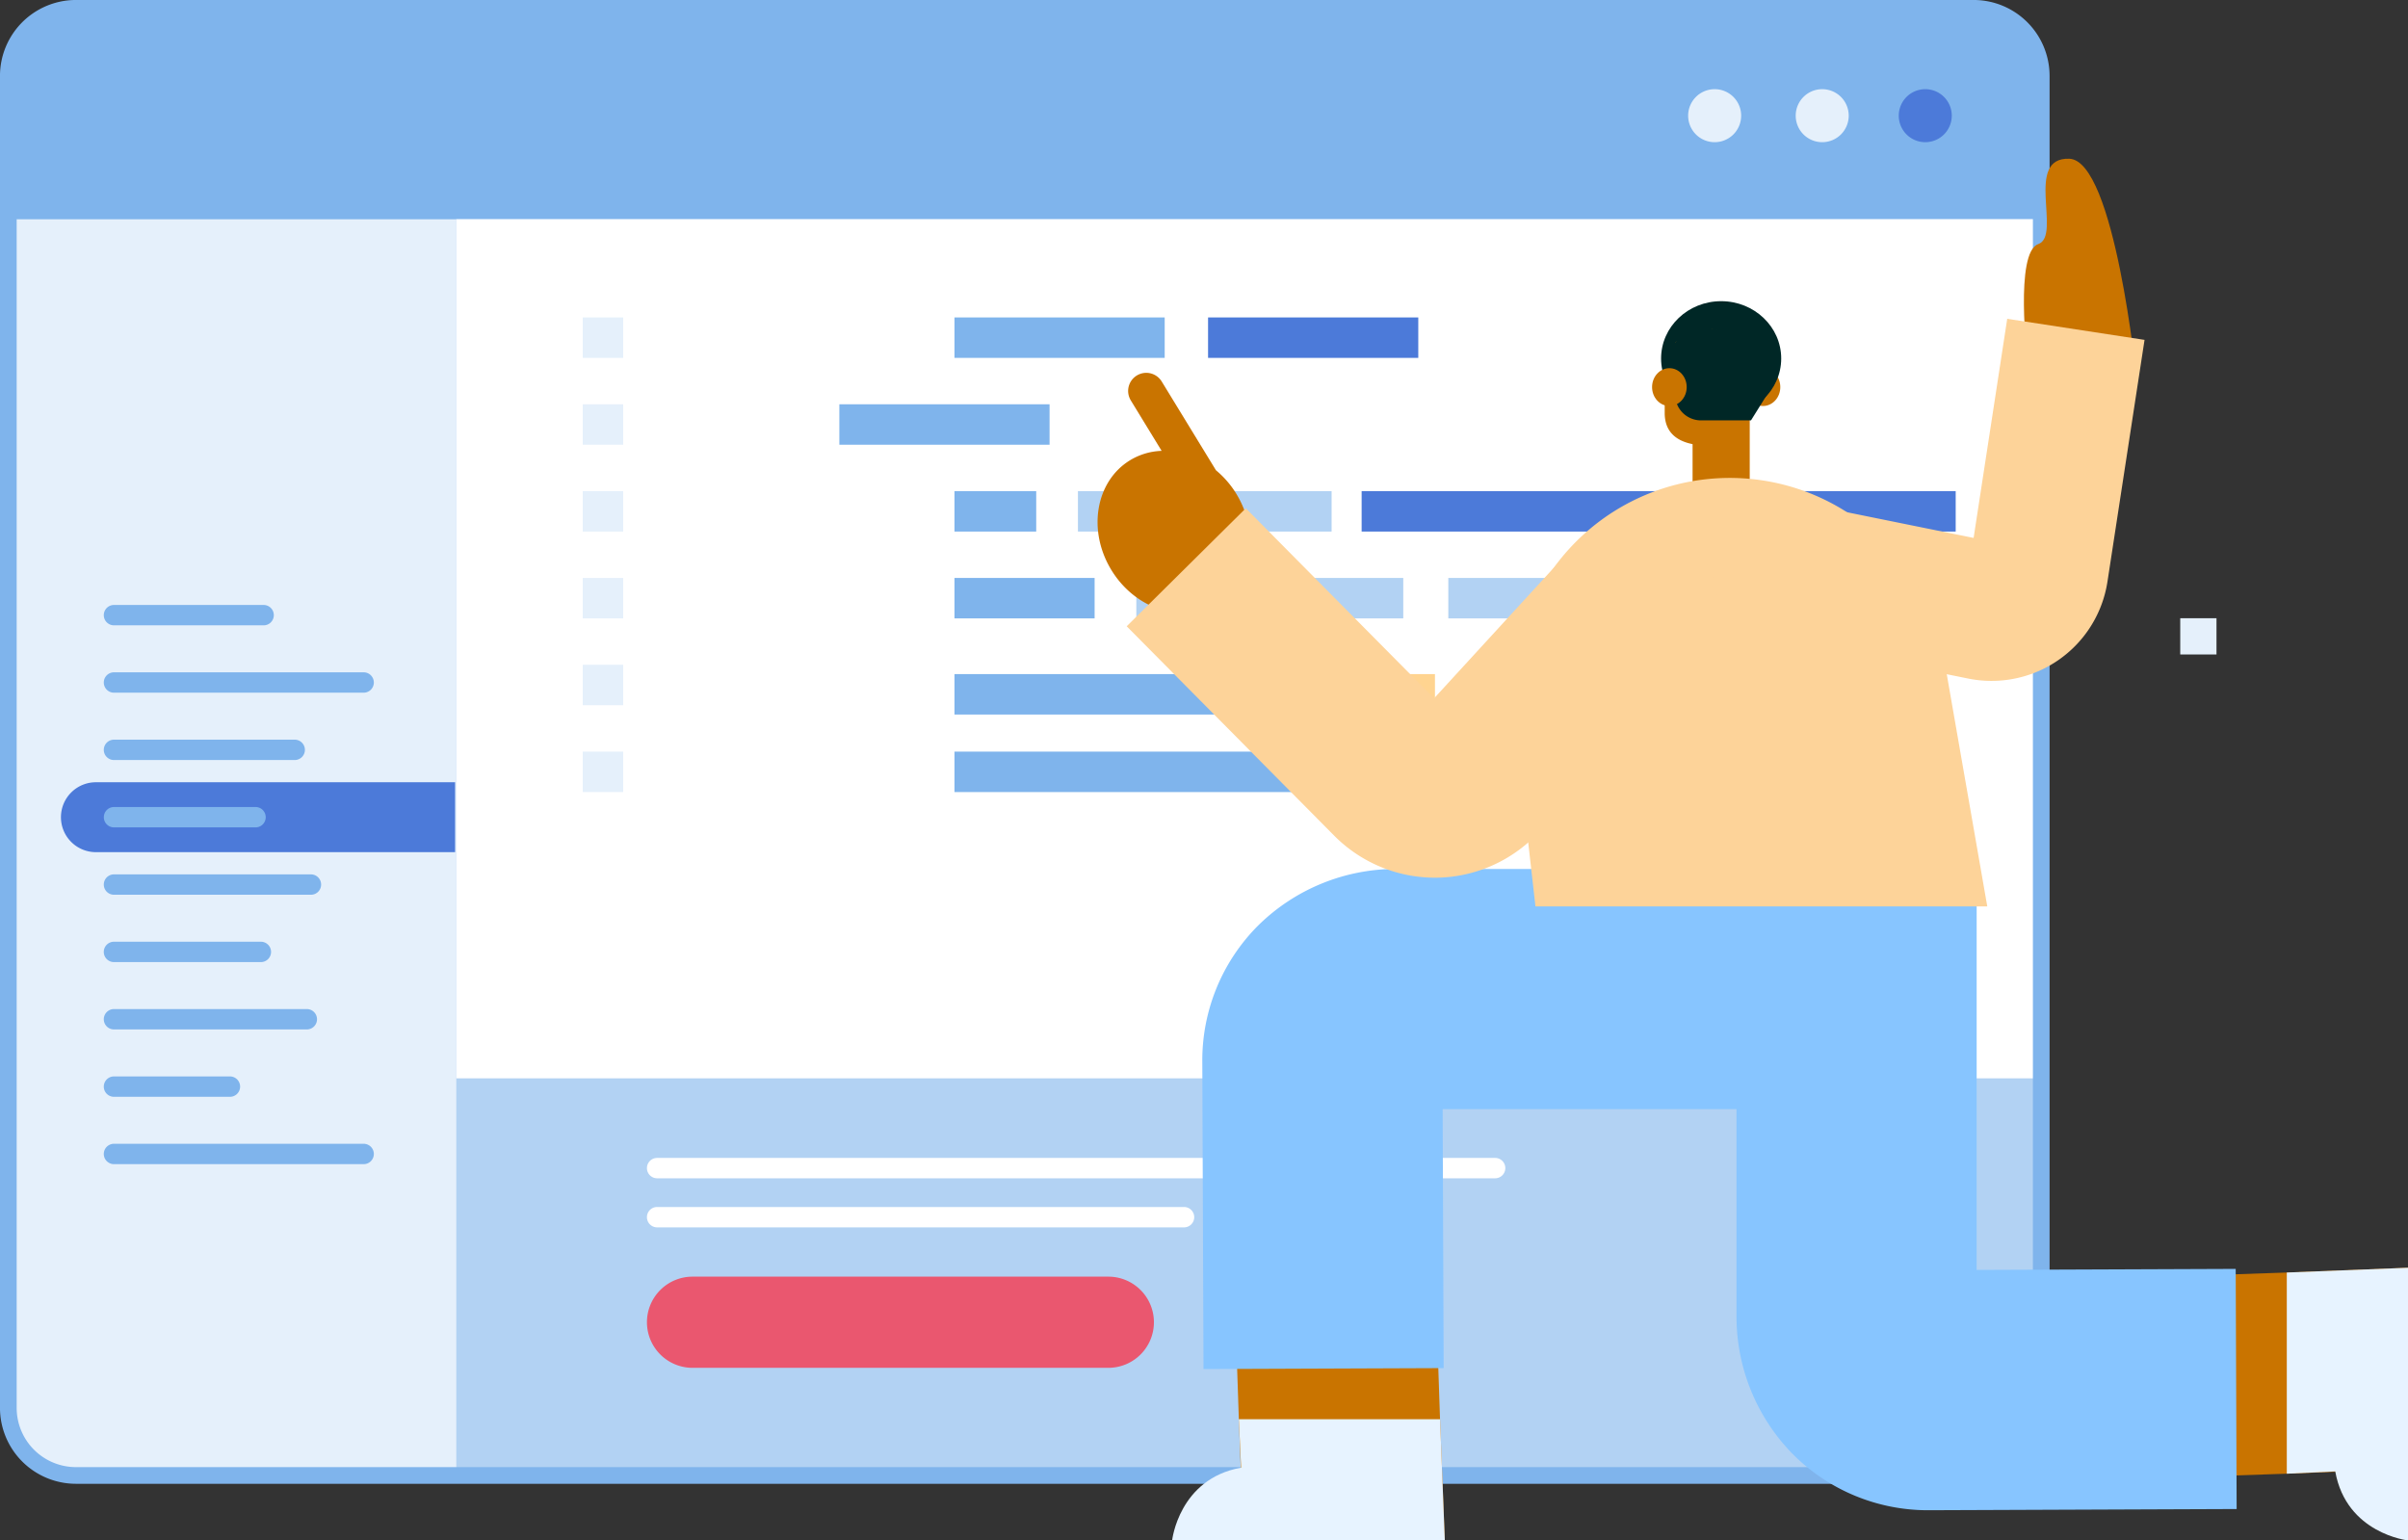 <svg xmlns="http://www.w3.org/2000/svg" width="536.001" height="342.915" viewBox="0 0 536.001 342.915">
    <rect x="0" y="0" width="536.001" height="342.915" fill="#333333" stroke="none"/>
    <defs>
        <style>
            .cls-2{fill:#e5f0fb}.cls-3{fill:#b2d2f3}.cls-4{fill:#7fb4ec}.cls-5{fill:#4c7ad9}.cls-6{fill:#fff}.cls-8{fill:#ffd490}.cls-9{fill:#c97400}.cls-10{fill:#fdd399}.cls-11{fill:#e7f3ff}.cls-12{fill:#87c5ff}.cls-13{fill:#002726}
        </style>
    </defs>
    <g id="SAT" transform="translate(-11044.5 15153.826)">
        <g id="Group_19907" transform="translate(11044.5 -15153.826)">
            <g id="Group_19058" transform="translate(1.855 1.855)">
                <g id="Group_19052" transform="translate(2.591 2.591)">
                    <path id="Rectangle_4593" fill="#332938" d="M10.72 0H436.6a10.72 10.72 0 0 1 10.72 10.72v27.922H0V10.72A10.72 10.72 0 0 1 10.72 0z"/>
                </g>
                <g id="Group_19054">
                    <g id="Group_19053">
                        <path id="Path_16411" d="M1100.138 1415.835H677.714a15.059 15.059 0 0 1-15.041-15.041v-296.521a15.058 15.058 0 0 1 15.041-15.041h422.424a15.059 15.059 0 0 1 15.041 15.041v296.521a15.059 15.059 0 0 1-15.041 15.041z" class="cls-2" transform="translate(-662.673 -1089.232)"/>
                        <path id="Rectangle_4594" d="M0 0h353.6v266.652a12.793 12.793 0 0 1-12.793 12.793H0V0z" class="cls-3" transform="translate(99.714 46.954)"/>
                        <path id="Rectangle_4595" d="M14 0h421.915a14 14 0 0 1 14 14v32.954H0V14A14 14 0 0 1 14 0z" class="cls-4" transform="translate(1.296)"/>
                    </g>
                </g>
                <g id="Group_19055" transform="translate(397.858 17.998)">
                    <path id="Path_16412" d="M1019.925 1110.758a5.9 5.9 0 1 1-5.9-5.9 5.9 5.9 0 0 1 5.9 5.9z" class="cls-2" transform="translate(-1008.128 -1104.859)"/>
                </g>
                <g id="Group_19056" transform="translate(373.917 17.998)">
                    <path id="Path_16413" d="M999.136 1110.758a5.9 5.9 0 1 1-5.9-5.9 5.9 5.9 0 0 1 5.9 5.9z" class="cls-2" transform="translate(-987.34 -1104.859)"/>
                </g>
                <g id="Group_19057" transform="translate(420.798 17.998)">
                    <path id="Path_16414" d="M1039.842 1110.758a5.9 5.9 0 1 1-5.9-5.9 5.9 5.9 0 0 1 5.9 5.9z" class="cls-5" transform="translate(-1028.046 -1104.859)"/>
                </g>
            </g>
            <path id="Rectangle_4596" d="M0 0H351.574V191.243H0z" class="cls-6" transform="translate(101.569 48.809)"/>
            <path id="Path_16415" d="M760.574 1254.386h-79.953a7.78 7.78 0 0 1-7.78-7.781 7.779 7.779 0 0 1 7.78-7.78h79.953z" class="cls-5" transform="translate(-659.275 -1064.684)"/>
            <g id="Group_19059">
                <path id="Path_16416" d="M1100.383 1417.933H677.958a16.915 16.915 0 0 1-16.9-16.895v-296.522a16.916 16.916 0 0 1 16.9-16.9h422.424a16.915 16.915 0 0 1 16.9 16.9v296.522a16.914 16.914 0 0 1-16.899 16.895zm-422.424-326.6a13.2 13.2 0 0 0-13.187 13.184v296.522a13.2 13.2 0 0 0 13.187 13.185h422.424a13.2 13.2 0 0 0 13.186-13.185v-296.523a13.2 13.2 0 0 0-13.186-13.184z" class="cls-4" transform="translate(-661.062 -1087.62)"/>
            </g>
            <g id="Group_19061" transform="translate(144.005 257.772)">
                <path id="Path_16417" fill="#ea576f" d="M888.8 1354.686h-92.553a10.148 10.148 0 0 1-10.147-10.148 10.147 10.147 0 0 1 10.147-10.148H888.8a10.148 10.148 0 0 1 10.148 10.148 10.148 10.148 0 0 1-10.148 10.148z" transform="translate(-786.1 -1307.96)"/>
                <g id="Group_19060">
                    <path id="Path_16418" d="M974.9 1315.975H788.366a2.268 2.268 0 0 1-2.267-2.268 2.266 2.266 0 0 1 2.267-2.266H974.9a2.266 2.266 0 0 1 2.266 2.266 2.267 2.267 0 0 1-2.266 2.268z" class="cls-6" transform="translate(-786.1 -1311.441)"/>
                    <path id="Path_16419" d="M905.651 1325.459H788.366a2.267 2.267 0 0 1-2.267-2.268 2.267 2.267 0 0 1 2.267-2.266h117.285a2.267 2.267 0 0 1 2.268 2.266 2.268 2.268 0 0 1-2.268 2.268z" class="cls-6" transform="translate(-786.1 -1310.002)"/>
                </g>
            </g>
            <g id="Group_19062" transform="translate(23.105 134.675)">
                <path id="Path_16420" d="M716.7 1209.091h-33.309a2.268 2.268 0 0 1-2.268-2.268 2.266 2.266 0 0 1 2.268-2.267H716.7a2.267 2.267 0 0 1 2.268 2.267 2.268 2.268 0 0 1-2.268 2.268z" class="cls-4" transform="translate(-681.124 -1204.557)"/>
                <path id="Path_16421" d="M738.965 1222.109h-55.574a2.267 2.267 0 0 1-2.268-2.267 2.268 2.268 0 0 1 2.268-2.267h55.574a2.268 2.268 0 0 1 2.268 2.267 2.267 2.267 0 0 1-2.268 2.267z" class="cls-4" transform="translate(-681.124 -1202.582)"/>
                <path id="Path_16422" d="M723.62 1235.128h-40.229a2.266 2.266 0 0 1-2.268-2.266 2.267 2.267 0 0 1 2.268-2.268h40.229a2.268 2.268 0 0 1 2.268 2.268 2.267 2.267 0 0 1-2.268 2.266z" class="cls-4" transform="translate(-681.124 -1200.608)"/>
                <path id="Path_16423" d="M714.9 1248.147h-31.5a2.267 2.267 0 0 1-2.268-2.267 2.267 2.267 0 0 1 2.268-2.267h31.5a2.266 2.266 0 0 1 2.266 2.267 2.267 2.267 0 0 1-2.266 2.267z" class="cls-4" transform="translate(-681.124 -1198.633)"/>
                <path id="Path_16424" d="M727.231 1261.165h-43.84a2.266 2.266 0 0 1-2.268-2.266 2.268 2.268 0 0 1 2.268-2.268h43.839a2.269 2.269 0 0 1 2.268 2.268 2.267 2.267 0 0 1-2.267 2.266z" class="cls-4" transform="translate(-681.124 -1196.657)"/>
                <path id="Path_16425" d="M716.087 1274.184h-32.7a2.266 2.266 0 0 1-2.268-2.266 2.267 2.267 0 0 1 2.268-2.268h32.7a2.267 2.267 0 0 1 2.267 2.268 2.266 2.266 0 0 1-2.267 2.266z" class="cls-4" transform="translate(-681.124 -1194.683)"/>
                <path id="Path_16426" d="M726.316 1287.2h-42.925a2.267 2.267 0 0 1-2.268-2.267 2.267 2.267 0 0 1 2.268-2.267h42.925a2.266 2.266 0 0 1 2.267 2.267 2.267 2.267 0 0 1-2.267 2.267z" class="cls-4" transform="translate(-681.124 -1192.708)"/>
                <path id="Path_16427" d="M709.2 1300.221h-25.81a2.267 2.267 0 0 1-2.268-2.267 2.267 2.267 0 0 1 2.268-2.268h25.81a2.267 2.267 0 0 1 2.267 2.268 2.267 2.267 0 0 1-2.267 2.267z" class="cls-4" transform="translate(-681.124 -1190.733)"/>
                <path id="Path_16428" d="M738.965 1313.24h-55.574a2.267 2.267 0 0 1-2.268-2.267 2.267 2.267 0 0 1 2.268-2.268h55.574a2.267 2.267 0 0 1 2.268 2.268 2.267 2.267 0 0 1-2.268 2.267z" class="cls-4" transform="translate(-681.124 -1188.758)"/>
            </g>
            <g id="Group_19065" transform="translate(129.714 70.667)">
                <g id="Group_19064">
                    <path id="Rectangle_4635" d="M0 0H9.004V9.004H0z" class="cls-2"/>
                    <path id="Rectangle_4636" d="M0 0H9.004V9.004H0z" class="cls-2" transform="translate(0 19.331)"/>
                    <path id="Rectangle_4637" d="M0 0H9.004V9.004H0z" class="cls-2" transform="translate(0 38.662)"/>
                    <path id="Rectangle_4638" d="M0 0H9.004V9.004H0z" class="cls-2" transform="translate(0 57.992)"/>
                    <path id="Rectangle_4639" d="M0 0H9.004V9.004H0z" class="cls-2" transform="translate(0 77.323)"/>
                    <path id="Rectangle_4640" d="M0 0H9.004V9.004H0z" class="cls-2" transform="translate(0 96.654)"/>
                    <path id="Rectangle_4641" d="M0 0H46.792V9.004H0z" class="cls-4" transform="translate(82.744)"/>
                    <path id="Rectangle_4642" d="M0 0H46.792V9.004H0z" class="cls-4" transform="translate(57.12 19.331)"/>
                    <path id="Rectangle_4643" d="M0 0H18.197V9.004H0z" class="cls-4" transform="translate(82.744 38.662)"/>
                    <path id="Rectangle_4647" d="M0 0H46.792V9.004H0z" class="cls-5" transform="translate(139.191)"/>
                    <path id="Rectangle_4649" d="M0 0H56.465V9.004H0z" class="cls-3" transform="translate(110.225 38.662)"/>
                    <path id="Rectangle_4650" d="M0 0H41.602V9.004H0z" class="cls-5" transform="translate(264.005 38.662)"/>
                    <path id="Rectangle_4653" d="M0 0H82.832V9.004H0z" class="cls-5" transform="translate(173.375 38.662)"/>
                    <path id="Rectangle_4654" d="M0 0H31.195V9.004H0z" class="cls-4" transform="translate(82.744 57.992)"/>
                    <path id="Rectangle_4655" d="M0 0H49.409V9.004H0z" class="cls-3" transform="translate(192.668 57.992)"/>
                    <path id="Rectangle_4656" d="M0 0H59.418V9.004H0z" class="cls-3" transform="translate(123.223 57.992)"/>
                    <path id="Rectangle_4657" d="M0 0H62.389V9.004H0z" class="cls-4" transform="translate(82.744 79.396)"/>
                    <path id="Rectangle_4658" d="M0 0H90.649V9.004H0z" class="cls-4" transform="translate(82.744 96.654)"/>
                    <path id="Rectangle_4660" d="M0 0H59.418V9.004H0z" class="cls-8" transform="translate(182.677 96.654)"/>
                    <path id="Rectangle_4661" d="M0 0H31.195V9.004H0z" class="cls-8" transform="translate(158.502 79.396)"/>
                </g>
            </g>
        </g>
        <g id="Group_19894" transform="translate(11288.81 -15118.494)">
            <path id="Path_17056" d="M1420.253 526.062s-4.869-48.666-14.983-49.019-1.612 17.158-6.908 19-2.417 25.738-2.417 25.738z" class="cls-9" transform="translate(-1188.97 -477.038)"/>
            <g id="Group_19881" transform="translate(139.591 35.64)">
                <g id="Group_19880">
                    <path id="Path_17057" d="M1313.834 636.463a26.036 26.036 0 0 0 13.107-18.842l8.251-53.793-30.567-4.688-7.481 48.775-36.869-7.478a15.462 15.462 0 0 0-18.227 12.081 15.462 15.462 0 0 0 12.08 18.227l41.848 8.487a26.218 26.218 0 0 0 17.858-2.769z" class="cls-10" transform="translate(-1241.735 -559.139)"/>
                </g>
            </g>
            <path id="Path_17058" d="M1438.581 1048.181l39.673-1.341 26.977-1.063v44.783l-26.977 1.063-39.673 1.341z" class="cls-9" transform="translate(-1213.54 -798.89)"/>
            <g id="Group_19882" transform="translate(264.713 246.887)">
                <path id="Path_17059" d="M1529.973 1046.84l26.978-1.063v60.7s-13.719-1.5-16.192-15.358l-10.786.508z" class="cls-11" transform="translate(-1529.973 -1045.777)"/>
            </g>
            <g id="Group_19883" transform="translate(142.222 128.974)">
                <path id="Path_17061" d="M1359.123 945.774l-68.437.268a42.425 42.425 0 0 1-30.349-12.482 43.685 43.685 0 0 1-12.541-30.983V774.148h22.83a30.626 30.626 0 0 1 30.626 30.626v87.77l57.662-.226z" class="cls-12" transform="translate(-1247.796 -774.148)"/>
            </g>
            <path id="Path_17062" d="M1034.305 1032.061l1.341 39.673 1.063 26.978h-44.782l-1.063-26.978-1.34-39.673z" class="cls-9" transform="translate(-959.416 -791.128)"/>
            <g id="Group_19884" transform="translate(16.597 280.605)">
                <path id="Path_17063" d="M1018.035 1123.453l1.064 26.978H958.4s1.495-13.72 15.358-16.192l-.508-10.786z" class="cls-11" transform="translate(-958.402 -1123.453)"/>
            </g>
            <g id="Group_19885" transform="translate(23.312 158.114)">
                <path id="Path_17065" d="M974.137 952.6l-.267-68.437a42.431 42.431 0 0 1 12.481-30.35 43.689 43.689 0 0 1 30.984-12.541h128.429v22.83a30.626 30.626 0 0 1-30.626 30.626h-87.77l.225 57.662z" class="cls-12" transform="translate(-973.869 -841.276)"/>
            </g>
            <g id="Group_19891" transform="translate(123.427 31.715)">
                <g id="Group_19886" transform="translate(20.836 14.916)">
                    <ellipse id="Ellipse_225" cx="3.854" cy="4.209" class="cls-9" rx="3.854" ry="4.209"/>
                </g>
                <g id="Group_19887" transform="translate(2.007)">
                    <ellipse id="Ellipse_226" cx="13.369" cy="12.76" class="cls-13" rx="13.369" ry="12.76"/>
                </g>
                <g id="Group_19888" transform="translate(9.017 21.952)">
                    <path id="Rectangle_5493" d="M0 0H12.719V19.877H0z" class="cls-9" transform="rotate(180 6.36 9.938)"/>
                </g>
                <g id="Group_19889" transform="translate(2.809 6.112)">
                    <path id="Path_17066" d="M1229.431 589.01v-15.3a9.384 9.384 0 0 0-9.229-9.532 9.384 9.384 0 0 0-9.229 9.532v9.233c-.002 11.257 18.458 6.067 18.458 6.067z" class="cls-9" transform="translate(-1210.971 -564.176)"/>
                </g>
                <path id="Rectangle_5494" d="M0 0H3.743V8.142H0z" class="cls-13" transform="rotate(180 3.163 8.655)"/>
                <path id="Path_17067" d="M1221.932 583.836h11.279l4.821-7.734.354-10.371-17.272-2.908a4.921 4.921 0 0 0-4.787 5.045v10.059a5.763 5.763 0 0 0 5.605 5.909z" class="cls-13" transform="translate(-1211.192 -557.299)"/>
                <g id="Group_19890" transform="translate(0 14.916)">
                    <ellipse id="Ellipse_227" cx="3.854" cy="4.209" class="cls-9" rx="3.854" ry="4.209"/>
                </g>
            </g>
            <path id="Path_17068" d="M946.521 608.536l-12.075-19.759a4.032 4.032 0 0 0-5.543-1.338 4.033 4.033 0 0 0-1.338 5.544l6.864 11.233a14.511 14.511 0 0 0-7.032 2.09c-7.676 4.691-9.535 15.637-4.15 24.448s15.972 12.15 23.649 7.459 9.535-15.637 4.15-24.447a21.065 21.065 0 0 0-4.525-5.23z" class="cls-9" transform="translate(-920.167 -539.18)"/>
            <path id="Path_17069" d="M1238.638 736.359h-100.574l-4.361-38.509a48.377 48.377 0 1 1 95.313-16.632z" class="cls-10" transform="translate(-1040.595 -569.908)"/>
            <g id="Group_19893" transform="translate(6.487 77.819)">
                <g id="Group_19892">
                    <path id="Path_17070" d="M1007.5 738.315a31.117 31.117 0 0 1-3.2.227 31.613 31.613 0 0 1-22.967-9.318l-46.223-46.651 26.51-26.267 41.912 42.3 30.682-33.461a18.659 18.659 0 0 1 26.363-1.145 18.659 18.659 0 0 1 1.143 26.364l-34.82 37.981a31.643 31.643 0 0 1-19.4 9.97z" class="cls-10" transform="translate(-935.11 -656.306)"/>
                </g>
            </g>
        </g>
        <g id="Group_19900" transform="translate(11529.804 -15016.201)">
            <path id="Rectangle_5496" d="M0 0H8.069V8.069H0z" class="cls-2"/>
        </g>
    </g>
</svg>

